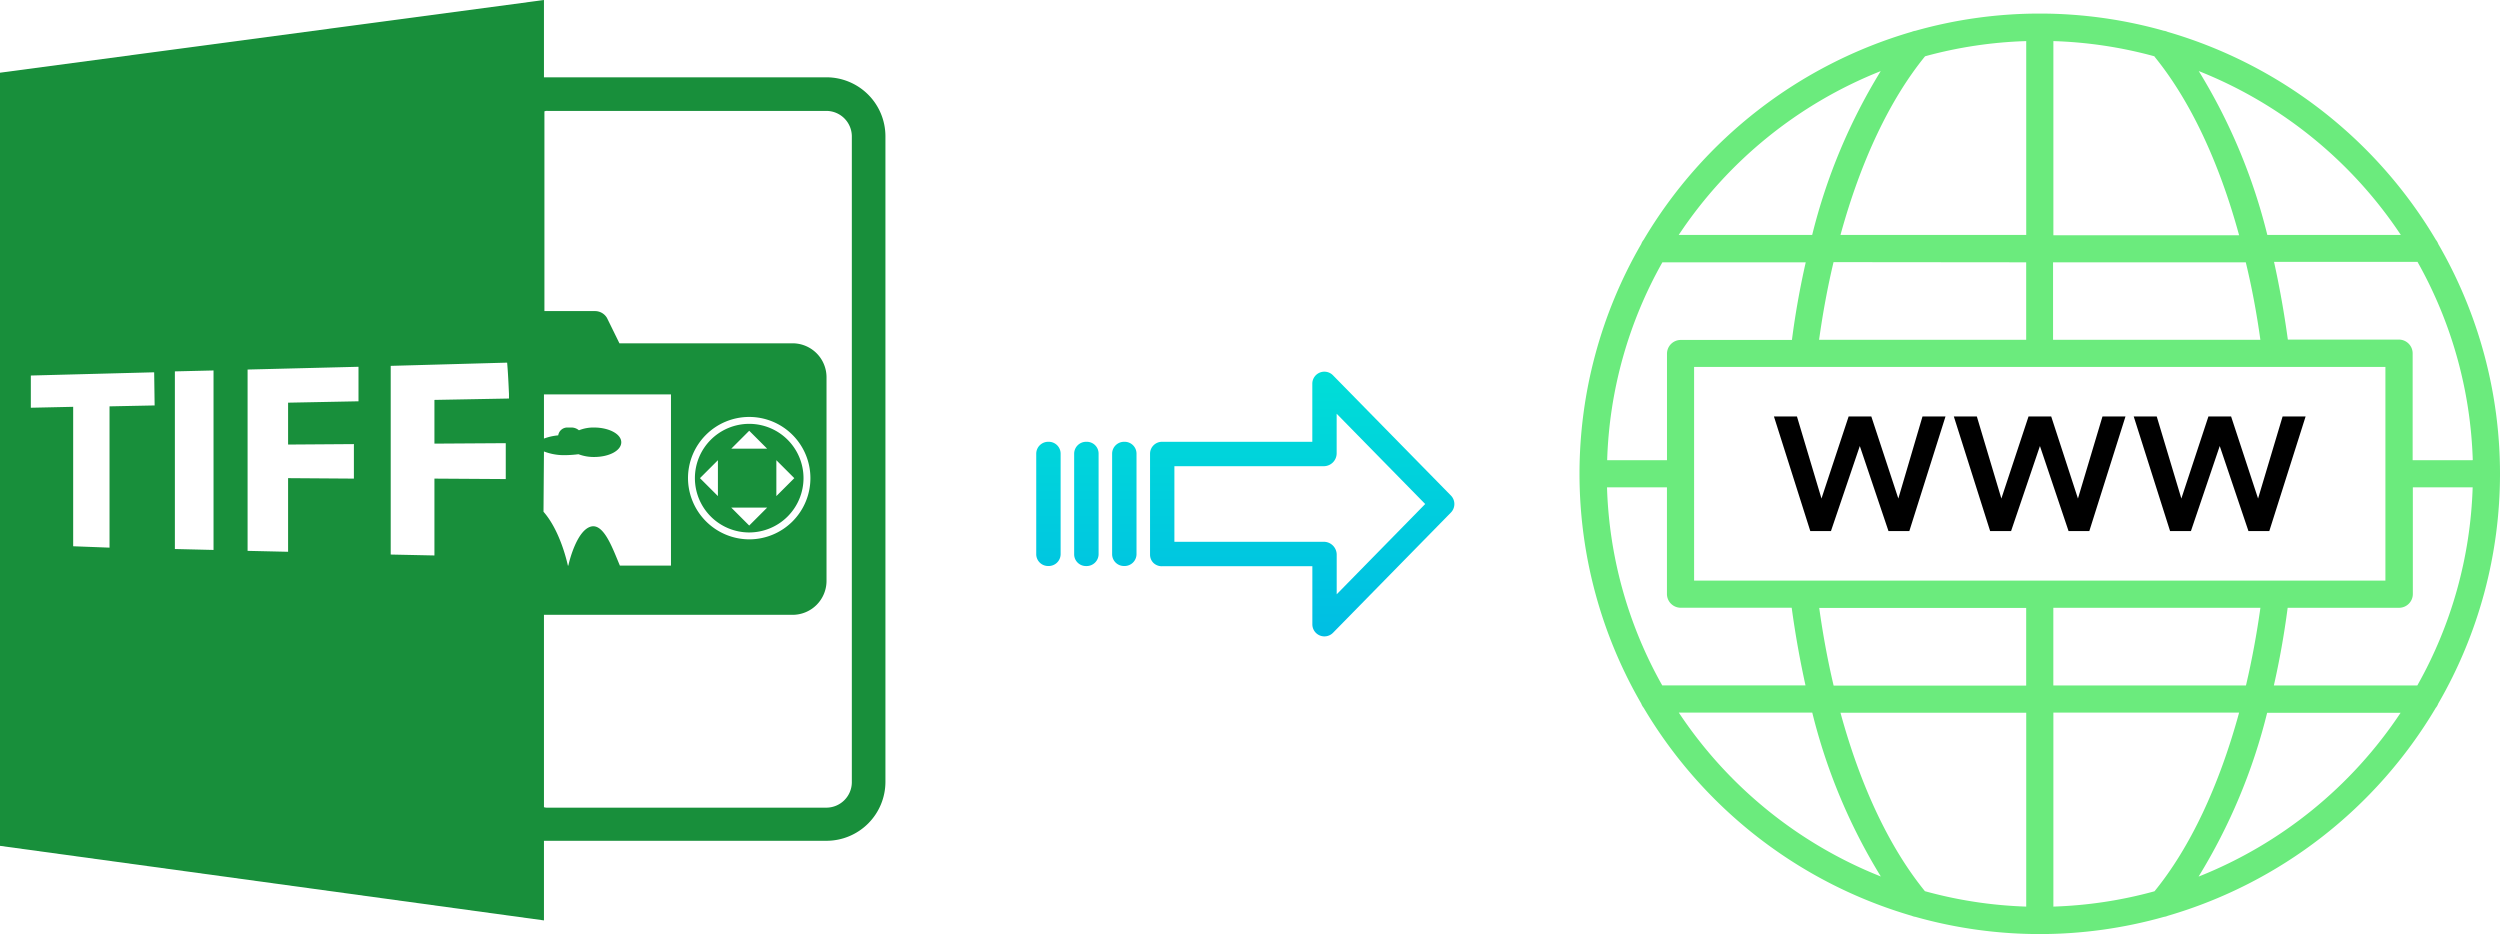 <svg xmlns="http://www.w3.org/2000/svg" xmlns:xlink="http://www.w3.org/1999/xlink" viewBox="0 0 543.24 202.95"><defs><style>.cls-1{fill:#6beb7d;}.cls-2{fill:#188f3b;}.cls-3{fill:url(#linear-gradient);}.cls-4{fill:url(#linear-gradient-2);}.cls-5{fill:url(#linear-gradient-3);}.cls-6{fill:url(#linear-gradient-4);}</style><linearGradient id="linear-gradient" x1="282.95" y1="137.11" x2="282.95" y2="17.9" gradientTransform="matrix(1, 0, 0, -1, 0, 187.79)" gradientUnits="userSpaceOnUse"><stop offset="0" stop-color="#00efd1"/><stop offset="1" stop-color="#00acea"/></linearGradient><linearGradient id="linear-gradient-2" x1="244.3" y1="137.11" x2="244.3" y2="17.9" xlink:href="#linear-gradient"/><linearGradient id="linear-gradient-3" x1="236.06" y1="137.11" x2="236.06" y2="17.9" xlink:href="#linear-gradient"/><linearGradient id="linear-gradient-4" x1="227.81" y1="137.11" x2="227.81" y2="17.9" xlink:href="#linear-gradient"/></defs><title>tiff to webp</title><g id="Layer_2" data-name="Layer 2"><g id="Layer_5_Image" data-name="Layer 5 Image"><path class="cls-1" d="M529.3,153.8a3.07,3.07,0,0,0,.53-.93,99.62,99.62,0,0,0,0-99.84,3.07,3.07,0,0,0-.53-.93A100.4,100.4,0,0,0,471,6.92a2.47,2.47,0,0,0-.79-.23,99.3,99.3,0,0,0-54,0,3,3,0,0,0-.77.21,100.43,100.43,0,0,0-58.28,45.2,3.07,3.07,0,0,0-.53.93,99.62,99.62,0,0,0,0,99.84,3.07,3.07,0,0,0,.53.93A100.44,100.44,0,0,0,415.41,199a2.88,2.88,0,0,0,.81.23,99.34,99.34,0,0,0,54,0,3.14,3.14,0,0,0,.86-.24,100.46,100.46,0,0,0,58.2-45.17ZM446.19,197V154.85h40.36c-4.39,16.05-10.7,29.39-18.38,38.82A93.93,93.93,0,0,1,446.19,197Zm-27.88-3.31c-7.68-9.42-14-22.76-18.38-38.81h40.36V197A93.86,93.86,0,0,1,418.31,193.66ZM349.22,105.9h13v23.21a3,3,0,0,0,2.95,2.95h24.16c.78,5.78,1.8,11.43,3,16.88H361.2a93.28,93.28,0,0,1-12-43ZM361.2,57h31.18c-1.24,5.45-2.26,11.1-3,16.87H365.18a3,3,0,0,0-2.95,3V100h-13a93.32,93.32,0,0,1,12-43Zm79.09-48V51.05H399.93c4.38-16,10.7-29.39,18.38-38.82a93.85,93.85,0,0,1,22-3.3Zm27.88,3.31c7.68,9.42,14,22.76,18.38,38.81H446.19V8.93A93.94,93.94,0,0,1,468.17,12.24ZM537.26,100h-13V76.79a3,3,0,0,0-3-3H497.14c-.79-5.78-1.8-11.43-3-16.88h31.18a93.56,93.56,0,0,1,12,43Zm-12,48.95H494.1c1.24-5.46,2.25-11.11,3-16.88H521.3a3,3,0,0,0,3-3V105.9h13a93.52,93.52,0,0,1-12,43Zm-79.08,0V132.07h45c-.81,5.79-1.86,11.44-3.14,16.88Zm-78.06-22.79V79.74H518.34v46.42Zm123-52.32h-45V57H488C489.31,62.39,490.37,68.05,491.17,73.84ZM440.28,57V73.84h-45c.8-5.79,1.85-11.45,3.14-16.88Zm-45,75.1h45v16.88H398.44c-1.28-5.43-2.33-11.09-3.13-16.88Zm82.45,58.4a125.28,125.28,0,0,0,14.91-35.61h29a94.55,94.55,0,0,1-43.92,35.6ZM521.68,51.05h-29a125,125,0,0,0-14.9-35.61,94.61,94.61,0,0,1,43.91,35.61Zm-113-35.61a125.26,125.26,0,0,0-14.9,35.61h-29a94.63,94.63,0,0,1,43.92-35.61ZM364.8,154.85h29a125,125,0,0,0,14.9,35.61A94.63,94.63,0,0,1,364.8,154.85Z"/><path d="M412.5,108.33,406.63,90.5H401.7l-5.9,17.83L390.47,90.5h-5l7.9,24.9h4.49l6.27-18.48,6.23,18.48h4.53l7.86-24.9h-5Z"/><path d="M449.49,115.4H454l7.86-24.9h-5l-5.33,17.83L445.72,90.5h-4.93l-5.9,17.83L429.56,90.5h-5l7.89,24.9H437l6.27-18.48Z"/><path d="M476.08,115.4l6.26-18.48,6.24,18.48h4.53L501,90.5h-5l-5.33,17.83L484.81,90.5h-4.93L474,108.33,468.65,90.5h-5l7.9,24.9Z"/></g><g id="Layer_2-2" data-name="Layer 2"><path class="cls-2" d="M118.2,182.7h61.4a12.82,12.82,0,0,0,12.8-12.8V29.6a12.82,12.82,0,0,0-12.8-12.8H118.2V0L0,15.8v168L118.2,200Zm0-84.6a12.05,12.05,0,0,0,4.7.8,24.58,24.58,0,0,0,2.8-.2,9.34,9.34,0,0,0,3.4.6c3.3,0,5.9-1.4,5.9-3.2s-2.7-3.2-5.9-3.2a8.45,8.45,0,0,0-3.3.6,2.53,2.53,0,0,0-1.5-.6h-.9a2,2,0,0,0-2.1,1.7,11.86,11.86,0,0,0-3.1.7V85.7h27.6v37.2H134.7c-1.5-3.5-3.4-9.1-6.2-8.5-3.1.7-4.8,7.5-5,8.5h-.1c-.2-.9-1.7-7.6-5.3-11.7l.1-13.1Zm.8-74h60.6a5.55,5.55,0,0,1,5.5,5.5V170a5.55,5.55,0,0,1-5.5,5.5H119a2.2,2.2,0,0,1-.8-.1V133.6h54a7.38,7.38,0,0,0,7.4-7.4V82a7.38,7.38,0,0,0-7.4-7.4H134.6l-2.7-5.5a3,3,0,0,0-2.6-1.5h-11V24.2A1.48,1.48,0,0,1,119,24.1Zm30.5,79.8a13.3,13.3,0,1,1,13.3,13.3A13.36,13.36,0,0,1,149.5,103.9ZM33.6,88.1l-9.8.2V119l-7.9-.3V88.4l-9.2.2v-7l26.8-.7.1,7.2Zm12.8,31.4-8.4-.2V80.7l8.4-.2ZM77.9,87.2l-15.3.3v9.1l14.3-.1V104l-14.3-.1v16l-8.8-.2V80.3l24.1-.6v7.5Zm32,16.9L94.4,104v16.7l-9.5-.2v-41l25.3-.7c.2,2.3.3,4.6.4,6.8h0v1l-16.2.3v9.5l15.5-.1v7.8Z"/><path class="cls-2" d="M174.6,103.9a11.8,11.8,0,1,0-11.8,11.8A11.82,11.82,0,0,0,174.6,103.9Zm-5.9-3.9,3.9,3.9-3.9,3.9V100Zm-5.9-6.4,3.9,3.9h-7.8ZM156,107.8l-3.9-3.9L156,100Zm10.7,2.5-3.9,3.9-3.9-3.9Z"/></g><g id="Layer_3" data-name="Layer 3"><path class="cls-3" d="M289.65,81.55a2.62,2.62,0,0,0-4.49,1.86V96H252.55a2.6,2.6,0,0,0-2.65,2.55v22a2.5,2.5,0,0,0,.77,1.8,2.62,2.62,0,0,0,1.88.69h32.62v12.6a2.62,2.62,0,0,0,4.5,1.85l25.6-26.11a2.65,2.65,0,0,0,0-3.71Zm.81,47.59v-8.63a2.81,2.81,0,0,0-2.7-2.78H255.19V101.3h32.56a2.8,2.8,0,0,0,2.7-2.78V89.9l19.24,19.62Z"/><path class="cls-4" d="M244.31,96h0a2.6,2.6,0,0,0-2.65,2.55v0l0,21.89a2.57,2.57,0,0,0,2.59,2.55h.06a2.59,2.59,0,0,0,2.65-2.54v0l0-21.89A2.58,2.58,0,0,0,244.37,96Z"/><path class="cls-5" d="M236.06,96h0a2.6,2.6,0,0,0-2.65,2.55v21.93A2.56,2.56,0,0,0,236,123h.07a2.6,2.6,0,0,0,2.65-2.54V98.56A2.56,2.56,0,0,0,236.13,96Z"/><path class="cls-6" d="M227.82,96h0a2.6,2.6,0,0,0-2.65,2.55v0l0,21.89a2.57,2.57,0,0,0,2.59,2.55h.06a2.59,2.59,0,0,0,2.65-2.54v0l0-21.89A2.58,2.58,0,0,0,227.88,96Z"/></g></g></svg>